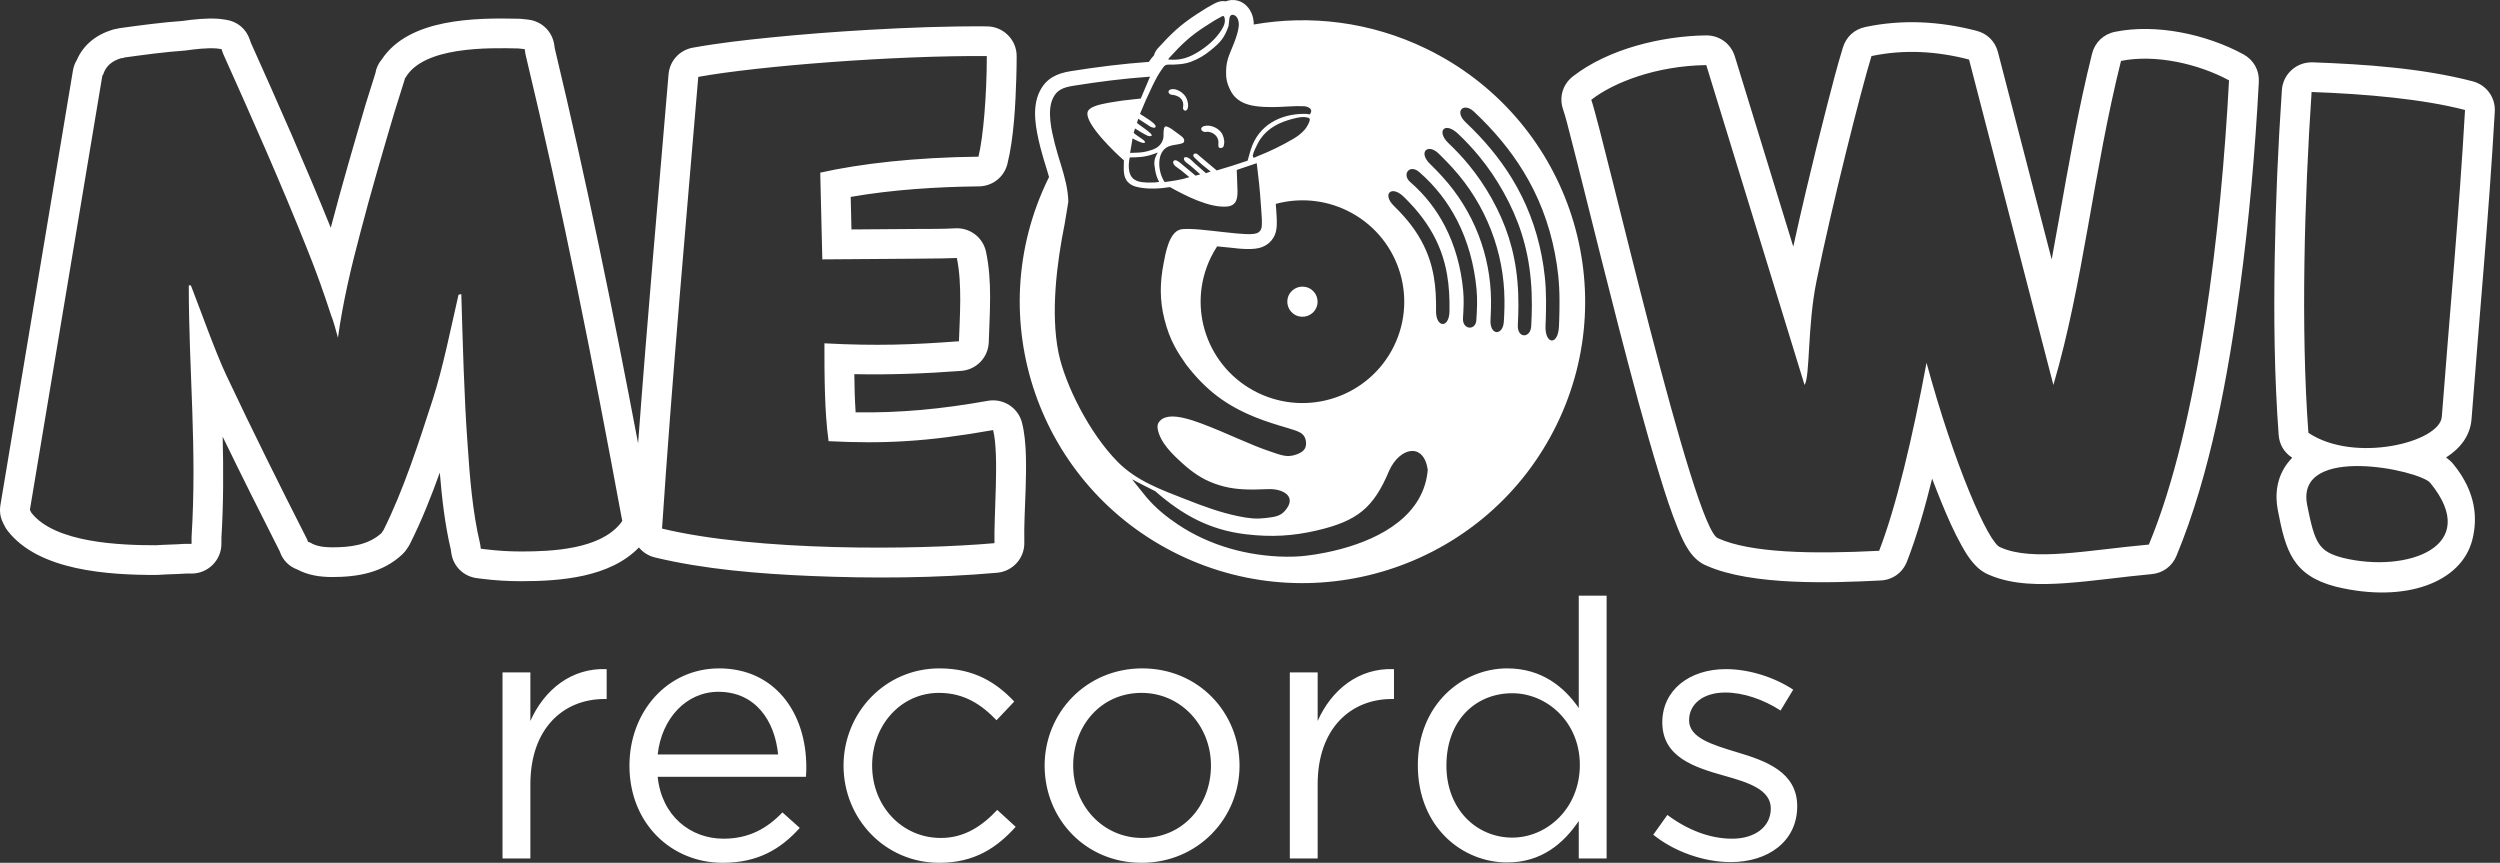 <svg width="113" height="39" viewBox="0 0 113 39" fill="none" xmlns="http://www.w3.org/2000/svg">
<rect x="0" y="0" width="113" height="39" fill="#333333" stroke="none"/>
<path fill-rule="evenodd" clip-rule="evenodd" d="M87.333 21.636C87.02 22.89 86.663 24.177 86.195 25.381C85.999 25.885 85.55 26.209 85.007 26.237C82.802 26.35 79.201 26.478 77.151 25.575C76.455 25.301 76.116 24.561 75.849 23.91C75.535 23.146 75.276 22.336 75.033 21.546C74.343 19.311 73.746 17.032 73.161 14.768C72.615 12.653 72.088 10.534 71.558 8.416C71.366 7.649 71.174 6.882 70.975 6.117C70.876 5.735 70.777 5.315 70.65 4.942C70.462 4.391 70.636 3.81 71.096 3.452C72.696 2.208 75.11 1.627 77.106 1.6C77.715 1.591 78.236 1.97 78.414 2.549L81.056 11.149C81.244 10.29 81.441 9.432 81.643 8.577C81.945 7.301 82.258 6.027 82.586 4.757C82.811 3.887 83.037 3.001 83.301 2.142C83.448 1.663 83.818 1.326 84.31 1.221C85.992 0.865 87.684 0.962 89.341 1.392C89.828 1.519 90.182 1.871 90.307 2.356L92.736 11.727C92.843 11.154 92.946 10.58 93.048 10.007C93.5 7.47 93.935 4.934 94.56 2.43C94.688 1.916 95.077 1.545 95.599 1.438C97.468 1.059 99.738 1.552 101.398 2.453C101.864 2.707 102.127 3.174 102.099 3.703C101.935 6.812 101.661 9.93 101.245 13.017C100.713 16.961 99.907 21.442 98.375 25.127C98.178 25.6 97.763 25.904 97.251 25.951C95.958 26.068 94.668 26.264 93.374 26.357C92.241 26.438 90.969 26.446 89.909 25.983C89.324 25.752 88.959 25.189 88.665 24.66C88.321 24.044 88.028 23.375 87.76 22.722C87.613 22.363 87.471 22.001 87.333 21.636ZM22.714 38.804H23.973V35.452C23.973 32.913 25.476 31.595 27.323 31.595H27.421V30.244C25.82 30.179 24.594 31.188 23.973 32.587V30.391H22.714V38.804ZM29.727 35.11H36.428C36.445 34.914 36.445 34.784 36.445 34.67C36.445 32.197 35.006 30.211 32.505 30.211C30.168 30.211 28.451 32.164 28.451 34.606C28.451 37.225 30.348 38.999 32.669 38.999C34.271 38.999 35.301 38.364 36.15 37.421L35.366 36.721C34.679 37.437 33.862 37.909 32.702 37.909C31.214 37.909 29.906 36.884 29.727 35.11ZM29.727 34.101C29.906 32.473 31.018 31.269 32.472 31.269C34.14 31.269 35.022 32.571 35.17 34.101H29.727ZM42.46 38.999C44.046 38.999 45.059 38.316 45.909 37.372L45.075 36.607C44.406 37.323 43.604 37.876 42.526 37.876C40.76 37.876 39.42 36.428 39.42 34.606C39.42 32.766 40.727 31.318 42.444 31.318C43.588 31.318 44.373 31.855 45.043 32.555L45.844 31.709C45.059 30.879 44.062 30.211 42.46 30.211C39.992 30.211 38.128 32.23 38.128 34.606C38.128 36.998 39.992 38.999 42.46 38.999ZM51.598 38.999C54.148 38.999 56.027 36.981 56.027 34.606C56.027 32.197 54.164 30.211 51.631 30.211C49.08 30.211 47.217 32.23 47.217 34.606C47.217 37.014 49.064 38.999 51.598 38.999ZM51.631 37.876C49.849 37.876 48.508 36.411 48.508 34.606C48.508 32.799 49.767 31.318 51.598 31.318C53.38 31.318 54.736 32.799 54.736 34.606C54.736 36.411 53.461 37.876 51.631 37.876ZM58.3 38.804H59.558V35.452C59.558 32.913 61.062 31.595 62.91 31.595H63.008V30.244C61.405 30.179 60.179 31.188 59.558 32.587V30.391H58.3V38.804ZM68.124 38.983C69.677 38.983 70.674 38.12 71.36 37.111V38.804H72.619V26.925H71.36V32.002C70.707 31.058 69.693 30.211 68.124 30.211C66.097 30.211 64.086 31.839 64.086 34.589C64.086 37.388 66.097 38.983 68.124 38.983ZM68.353 37.86C66.751 37.86 65.378 36.59 65.378 34.606C65.378 32.538 66.718 31.334 68.353 31.334C69.922 31.334 71.409 32.636 71.409 34.573C71.409 36.542 69.922 37.86 68.353 37.86ZM78.226 38.967C79.909 38.967 81.234 38.039 81.234 36.444C81.234 34.898 79.828 34.394 78.52 34.003C77.392 33.661 76.346 33.352 76.346 32.555C76.346 31.823 76.984 31.302 77.981 31.302C78.798 31.302 79.697 31.611 80.482 32.115L81.053 31.172C80.188 30.602 79.043 30.244 78.013 30.244C76.346 30.244 75.136 31.204 75.136 32.653C75.136 34.231 76.608 34.687 77.932 35.061C79.043 35.37 80.04 35.696 80.04 36.542C80.04 37.388 79.305 37.909 78.291 37.909C77.294 37.909 76.281 37.518 75.365 36.835L74.728 37.73C75.676 38.495 77.016 38.967 78.226 38.967ZM110.562 20.678C110.682 20.764 110.787 20.856 110.872 20.956C110.879 20.963 110.884 20.97 110.89 20.978C111.94 22.261 111.986 23.466 111.749 24.397C111.257 26.339 108.705 27.274 105.594 26.521C105.585 26.519 105.578 26.517 105.569 26.515C103.62 26.004 103.309 24.883 102.958 23.064C102.813 22.315 102.923 21.564 103.39 20.944C103.458 20.854 103.532 20.769 103.61 20.689C103.601 20.684 103.593 20.678 103.585 20.673C103.231 20.435 103.027 20.083 102.996 19.66C102.8 17.025 102.773 14.356 102.816 11.715C102.857 9.165 102.969 6.613 103.141 4.069C103.189 3.347 103.805 2.793 104.532 2.818C106.881 2.901 109.489 3.082 111.76 3.674C112.387 3.837 112.801 4.403 112.764 5.047C112.5 9.683 112.066 14.308 111.714 18.938C111.655 19.703 111.201 20.269 110.562 20.678ZM110.37 18.837C110.72 14.253 111.157 9.583 111.419 4.971C109.525 4.478 106.961 4.246 104.484 4.158C104.164 8.916 103.989 14.834 104.339 19.562C106.407 20.954 110.283 19.997 110.37 18.837ZM104.281 22.811C104.63 24.58 104.805 24.928 105.912 25.218C108.783 25.913 112.215 24.722 109.846 21.824C109.351 21.244 103.756 20.055 104.281 22.811ZM59.17 13.024C59.51 13.188 59.651 13.596 59.486 13.934C59.32 14.273 58.911 14.413 58.571 14.249C58.231 14.084 58.09 13.677 58.255 13.338C58.421 13 58.83 12.859 59.17 13.024ZM64.462 2.2C70.806 5.275 73.446 12.887 70.358 19.203C67.27 25.519 59.623 28.146 53.279 25.072C46.934 21.998 44.295 14.386 47.383 8.07C47.394 8.047 47.406 8.026 47.417 8.003C47.384 7.886 47.349 7.77 47.314 7.655C47.213 7.324 47.108 6.994 47.024 6.659C46.827 5.863 46.613 4.884 47.002 4.115C47.297 3.535 47.772 3.317 48.396 3.217C49.574 3.028 50.741 2.883 51.93 2.797C51.959 2.754 51.989 2.711 52.02 2.668C52.064 2.609 52.109 2.556 52.157 2.509C52.186 2.396 52.243 2.291 52.321 2.2C52.349 2.168 52.378 2.138 52.406 2.107C52.639 1.848 52.882 1.599 53.14 1.363C53.437 1.093 53.757 0.861 54.092 0.641C54.235 0.548 54.379 0.457 54.523 0.367C54.533 0.361 54.542 0.356 54.552 0.35C54.649 0.296 54.745 0.242 54.842 0.188C55.027 0.085 55.189 0.024 55.403 0.062C55.742 -0.077 56.172 0.015 56.432 0.363C56.599 0.587 56.671 0.841 56.669 1.108C59.228 0.66 61.947 0.982 64.462 2.2ZM64.909 14.054C64.918 13.516 64.894 13.004 64.808 12.507C64.698 11.875 64.485 11.263 64.106 10.646C63.927 10.354 63.717 10.075 63.479 9.804C63.336 9.641 63.181 9.479 63.014 9.316C62.453 8.773 62.889 8.345 63.454 8.898C63.623 9.064 63.784 9.232 63.936 9.405C64.196 9.702 64.426 10.008 64.624 10.331C65.047 11.019 65.284 11.701 65.406 12.405C65.5 12.943 65.526 13.492 65.517 14.066C65.505 14.86 64.898 14.819 64.909 14.054ZM69.858 14.709C69.863 14.606 69.867 14.503 69.87 14.398C69.879 14.121 69.882 13.842 69.881 13.559C69.879 13.188 69.861 12.847 69.826 12.518C69.792 12.185 69.744 11.871 69.683 11.559C69.435 10.268 68.981 9.12 68.347 8.078C67.786 7.156 67.081 6.315 66.252 5.532C65.715 5.025 66.157 4.611 66.619 5.043C67.508 5.875 68.264 6.773 68.867 7.763C69.537 8.864 70.017 10.079 70.28 11.444C70.346 11.784 70.397 12.116 70.432 12.455C70.468 12.799 70.488 13.16 70.489 13.556C70.491 13.839 70.487 14.124 70.478 14.419C70.474 14.529 70.47 14.642 70.465 14.757C70.424 15.638 69.82 15.579 69.858 14.709ZM68.606 14.691C68.621 14.381 68.631 14.095 68.632 13.823C68.634 13.447 68.621 13.088 68.587 12.712C68.526 12.013 68.395 11.365 68.201 10.75C68.005 10.132 67.746 9.548 67.428 8.978C67.121 8.43 66.779 7.928 66.395 7.46C66.111 7.114 65.805 6.787 65.474 6.474C64.911 5.941 65.293 5.466 65.909 6.051C66.254 6.377 66.572 6.718 66.866 7.077C67.271 7.57 67.633 8.101 67.958 8.684C68.297 9.291 68.573 9.912 68.781 10.567C68.988 11.223 69.128 11.915 69.193 12.66C69.228 13.051 69.242 13.428 69.24 13.827C69.238 14.118 69.228 14.418 69.211 14.739C69.182 15.3 68.573 15.307 68.606 14.691ZM67.371 14.437C67.375 14.355 67.38 14.277 67.383 14.202C67.392 13.998 67.396 13.791 67.394 13.572C67.394 13.571 67.394 13.571 67.394 13.57C67.39 13.066 67.339 12.563 67.244 12.069C67.149 11.571 67.009 11.084 66.828 10.617C66.641 10.136 66.409 9.671 66.135 9.228C65.862 8.789 65.549 8.373 65.197 7.988C65.057 7.833 64.919 7.69 64.775 7.546C64.732 7.503 64.687 7.458 64.639 7.411C64.085 6.869 64.543 6.467 65.03 6.944C65.087 7.001 65.146 7.059 65.206 7.119C65.36 7.274 65.505 7.423 65.649 7.581C66.027 7.997 66.363 8.442 66.654 8.91C66.946 9.382 67.194 9.88 67.395 10.398C67.591 10.903 67.741 11.424 67.843 11.955C67.944 12.481 67.998 13.02 68.002 13.566C68.005 13.768 68 13.987 67.99 14.229C67.985 14.335 67.979 14.438 67.973 14.543C67.934 15.182 67.325 15.185 67.371 14.437ZM66.127 14.383C66.154 13.931 66.176 13.562 66.135 13.129C66.039 12.107 65.774 11.115 65.307 10.215C64.926 9.48 64.411 8.808 63.745 8.232C63.348 7.887 63.711 7.398 64.151 7.778C64.875 8.406 65.435 9.138 65.849 9.936C66.351 10.905 66.636 11.974 66.74 13.074C66.786 13.563 66.76 14.003 66.731 14.473C66.703 14.948 66.097 14.92 66.127 14.383ZM60.885 9.517C63.169 10.625 64.12 13.366 63.008 15.641C61.895 17.916 59.142 18.863 56.857 17.755C54.572 16.648 53.621 13.906 54.733 11.631C54.818 11.458 54.912 11.292 55.015 11.135C55.069 11.141 55.123 11.146 55.176 11.151C55.181 11.152 55.185 11.152 55.189 11.153C55.706 11.193 56.227 11.298 56.747 11.239C57.208 11.187 57.573 10.903 57.677 10.441C57.715 10.274 57.716 10.085 57.71 9.913C57.703 9.679 57.68 9.448 57.664 9.216C58.701 8.935 59.842 9.012 60.885 9.517ZM55.17 0.773C55.075 0.827 54.978 0.881 54.882 0.934C54.739 1.024 54.599 1.112 54.462 1.202C54.16 1.398 53.873 1.604 53.595 1.858C53.354 2.077 53.136 2.301 52.908 2.554C52.775 2.702 52.752 2.691 52.971 2.699C53.431 2.716 53.795 2.571 54.153 2.35C54.57 2.092 54.947 1.772 55.212 1.354C55.324 1.178 55.403 0.986 55.346 0.794C55.312 0.679 55.252 0.728 55.17 0.773ZM51.167 21.665C51.432 21.986 51.611 22.227 51.813 22.467C52.239 22.972 52.726 23.363 53.249 23.712C54.678 24.665 56.4 25.138 58.113 25.163C58.755 25.173 59.306 25.1 59.937 24.973C61.726 24.611 63.822 23.75 64.396 21.941C64.466 21.72 64.514 21.484 64.535 21.233C64.353 19.985 63.276 20.212 62.794 21.266C62.087 22.96 61.353 23.552 59.508 23.98C58.446 24.227 57.469 24.287 56.305 24.148C54.668 23.951 53.45 23.279 52.213 22.199C51.818 22.006 51.525 21.849 51.167 21.665ZM56.838 7.063C57.395 6.842 57.92 6.59 58.443 6.284C58.645 6.166 58.826 6.033 58.982 5.85C59.055 5.764 59.22 5.5 59.2 5.383C59.188 5.317 59.097 5.313 59.023 5.299C58.784 5.254 58.349 5.393 58.219 5.432C57.653 5.604 57.142 5.923 56.856 6.475C56.764 6.653 56.675 6.832 56.623 7.027C56.652 7.187 56.666 7.131 56.838 7.063ZM51.981 3.465C51.857 3.768 51.688 4.151 51.563 4.453C51.293 4.484 51.022 4.514 50.751 4.544C50.365 4.607 49.813 4.668 49.458 4.811C49.301 4.874 49.174 4.963 49.154 5.092C49.068 5.629 50.416 6.917 50.801 7.248C50.801 7.59 50.736 7.981 50.989 8.238C51.112 8.362 51.243 8.423 51.471 8.468C51.927 8.557 52.425 8.53 52.882 8.457C53.582 8.847 54.663 9.402 55.459 9.336C55.928 9.296 55.946 8.912 55.932 8.543C55.922 8.255 55.911 7.969 55.901 7.681C56.202 7.579 56.503 7.478 56.805 7.376C56.883 7.995 56.947 8.57 56.987 9.192C56.996 9.36 57.029 9.672 57.037 9.934C57.041 10.081 57.038 10.212 57.02 10.295C56.979 10.476 56.842 10.553 56.67 10.573C56.266 10.619 55.477 10.502 55.242 10.484C54.844 10.445 53.684 10.28 53.342 10.377C52.832 10.519 52.676 11.476 52.589 11.935C52.433 12.76 52.407 13.544 52.635 14.441C52.757 14.919 52.902 15.295 53.095 15.658C53.238 15.926 53.407 16.187 53.613 16.477C54.498 17.629 55.418 18.329 56.76 18.867C57.207 19.046 57.633 19.179 58.211 19.349C58.431 19.413 58.641 19.483 58.757 19.547C58.909 19.631 59.017 19.762 59.033 20.002C59.049 20.258 58.936 20.424 58.588 20.546C58.169 20.694 57.905 20.571 57.415 20.407C56.964 20.256 56.553 20.084 56.049 19.866C55.467 19.614 54.888 19.362 54.31 19.144C53.76 18.938 53.222 18.789 52.853 18.833C52.668 18.856 52.495 18.918 52.377 19.089C52.315 19.178 52.31 19.282 52.328 19.385C52.434 20.009 53.015 20.553 53.46 20.954C53.877 21.33 54.322 21.652 54.911 21.863C55.48 22.066 55.984 22.135 56.72 22.126C56.9 22.124 57.092 22.116 57.335 22.108C57.973 22.084 58.666 22.434 58.07 23.099C57.86 23.332 57.629 23.366 57.191 23.417C56.801 23.463 56.46 23.437 55.951 23.329C55.141 23.158 54.418 22.894 53.596 22.57C52.499 22.14 51.381 21.742 50.532 20.889C49.237 19.588 48.131 17.36 47.844 15.939C47.482 14.15 47.766 11.885 48.123 10.12C48.181 9.787 48.237 9.456 48.288 9.122C48.277 8.548 48.124 8.005 47.958 7.46C47.861 7.141 47.759 6.823 47.678 6.498C47.528 5.895 47.31 4.997 47.604 4.417C47.765 4.099 47.999 3.959 48.503 3.879C49.718 3.685 50.754 3.554 51.981 3.465ZM52.33 6.893C52.247 6.926 52.17 6.954 52.094 6.979C51.709 7.106 51.453 7.112 51.062 7.116C51.038 7.253 51.024 7.354 51.021 7.447C51.01 7.902 51.165 8.109 51.448 8.196C51.683 8.267 51.964 8.25 52.21 8.247C52.271 8.239 52.332 8.23 52.393 8.222C52.292 8.029 52.25 7.888 52.22 7.726C52.151 7.342 52.147 7.221 52.33 6.893ZM55.796 1.901C55.884 1.669 55.96 1.43 55.988 1.215C56.008 1.058 55.995 0.902 55.892 0.763C55.816 0.662 55.597 0.59 55.57 0.836C55.556 0.951 55.542 1.066 55.529 1.182C55.335 1.727 55.164 1.912 54.722 2.273C54.465 2.483 54.197 2.654 53.839 2.789C53.622 2.871 53.419 2.904 53.049 2.92C52.975 2.92 52.9 2.92 52.825 2.92C52.69 2.92 52.644 2.955 52.566 3.062C52.356 3.349 52.243 3.569 52.076 3.914C51.881 4.316 51.702 4.718 51.527 5.149C51.669 5.246 52.273 5.583 52.234 5.725C52.212 5.805 52.119 5.771 52.013 5.735C51.821 5.615 51.635 5.493 51.447 5.367C51.428 5.431 51.409 5.494 51.39 5.557C51.557 5.693 51.902 5.915 52.018 6.042C52.067 6.096 52.095 6.155 51.97 6.155C51.938 6.155 51.901 6.149 51.868 6.135C51.666 6.039 51.49 5.925 51.302 5.806L51.242 6.007C51.369 6.12 51.502 6.192 51.622 6.283C51.681 6.327 51.715 6.347 51.729 6.369C51.809 6.502 51.664 6.469 51.538 6.423C51.414 6.377 51.308 6.316 51.192 6.255C51.155 6.474 51.117 6.693 51.08 6.912C51.412 6.897 51.581 6.905 51.819 6.847C52.163 6.763 52.416 6.66 52.538 6.379C52.607 6.222 52.587 6.162 52.593 6.002C52.605 5.655 52.667 5.665 52.921 5.805C53.078 5.927 53.304 6.071 53.44 6.192C53.493 6.238 53.526 6.289 53.526 6.356C53.526 6.45 53.479 6.463 53.394 6.49C53.234 6.539 53.009 6.545 52.835 6.613C52.249 6.841 52.327 7.763 52.639 8.228C53.022 8.177 53.39 8.13 53.759 8.006C53.633 7.902 53.507 7.799 53.381 7.696C53.293 7.631 53.205 7.567 53.116 7.502C52.942 7.328 53.05 7.196 53.194 7.259C53.237 7.279 53.273 7.312 53.331 7.349C53.568 7.546 53.804 7.743 54.04 7.94C54.111 7.92 54.182 7.901 54.252 7.882C54.055 7.705 53.876 7.533 53.662 7.378C53.593 7.328 53.529 7.271 53.517 7.206C53.504 7.132 53.52 7.11 53.594 7.104C53.738 7.092 53.916 7.31 54.024 7.403C54.186 7.545 54.347 7.686 54.509 7.828C54.579 7.803 54.65 7.778 54.721 7.754C54.584 7.643 54.447 7.533 54.31 7.423C54.22 7.34 54.13 7.256 54.04 7.172C53.973 7.1 53.945 7.09 53.94 7.043C53.933 6.968 53.971 6.941 54.029 6.94C54.115 6.938 54.148 6.991 54.215 7.048C54.447 7.242 54.931 7.653 54.995 7.704C55.473 7.567 55.92 7.424 56.392 7.262C56.437 7.097 56.482 6.938 56.53 6.78C56.865 5.675 57.851 5.14 58.973 5.146C59.051 5.146 59.088 5.148 59.164 5.165C59.203 5.174 59.209 5.169 59.231 5.13C59.363 4.9 59.091 4.807 58.915 4.8C58.696 4.79 58.469 4.8 58.242 4.812C57.747 4.84 57.256 4.865 56.762 4.798C56.29 4.733 55.856 4.563 55.615 4.085C55.53 3.913 55.477 3.769 55.447 3.619C55.421 3.485 55.414 3.346 55.42 3.176C55.435 2.657 55.623 2.361 55.796 1.901ZM55.071 6.502C55.051 6.645 55.102 6.72 55.217 6.684C55.297 6.659 55.303 6.628 55.322 6.548C55.358 6.4 55.326 6.253 55.266 6.104C55.149 5.814 54.736 5.614 54.432 5.697C54.24 5.75 54.266 5.906 54.407 5.954C54.483 5.98 54.539 5.951 54.603 5.957C54.881 5.981 55.113 6.216 55.071 6.502ZM53.484 4.735C53.474 4.83 53.454 4.92 53.505 4.969C53.568 5.029 53.618 5.003 53.654 4.956C53.674 4.93 53.685 4.901 53.692 4.871C53.719 4.742 53.691 4.604 53.645 4.479C53.54 4.196 53.156 3.963 52.916 4.043C52.872 4.057 52.851 4.069 52.839 4.088C52.782 4.178 52.841 4.234 52.911 4.271C52.954 4.293 53.003 4.283 53.039 4.291C53.263 4.34 53.474 4.444 53.484 4.735ZM28.842 20.041C29.254 14.479 29.748 8.921 30.218 3.363C30.27 2.75 30.712 2.264 31.32 2.154C32.474 1.946 33.664 1.811 34.831 1.694C36.309 1.546 37.793 1.433 39.277 1.348C41.05 1.246 42.838 1.179 44.614 1.192C45.354 1.198 45.953 1.799 45.953 2.534C45.953 2.852 45.948 3.17 45.938 3.487C45.903 4.69 45.827 6.242 45.535 7.408C45.384 8.008 44.863 8.418 44.241 8.424C42.35 8.445 40.348 8.57 38.451 8.9L38.486 10.371C39.462 10.364 40.439 10.357 41.415 10.349C41.991 10.345 42.596 10.354 43.17 10.32C43.841 10.281 44.431 10.729 44.569 11.384C44.852 12.719 44.734 14.114 44.692 15.466C44.67 16.155 44.136 16.711 43.446 16.764C41.8 16.887 40.231 16.945 38.615 16.912C38.621 17.487 38.636 18.067 38.675 18.638C40.708 18.667 42.551 18.491 44.65 18.117C45.346 17.993 46.018 18.422 46.194 19.104C46.422 19.986 46.383 21.209 46.358 22.123C46.337 22.912 46.279 23.732 46.299 24.517C46.317 25.226 45.78 25.825 45.071 25.888C42.313 26.133 39.393 26.15 36.629 26.033C34.331 25.936 31.843 25.737 29.606 25.197C29.309 25.125 29.059 24.963 28.879 24.746C27.57 26.098 25.341 26.27 23.56 26.27C22.975 26.27 22.398 26.238 21.817 26.165L21.566 26.134C20.953 26.058 20.485 25.6 20.398 24.991L20.375 24.832C20.108 23.699 19.975 22.526 19.879 21.36C19.484 22.463 19.049 23.552 18.529 24.587C18.493 24.658 18.455 24.721 18.411 24.781C18.349 24.882 18.278 24.969 18.187 25.055C17.311 25.881 16.18 26.082 15.023 26.082C14.479 26.082 13.932 26.005 13.451 25.747C13.057 25.604 12.775 25.313 12.641 24.913L12.64 24.912C11.768 23.195 10.906 21.472 10.065 19.739C10.101 21.256 10.102 22.777 10.008 24.31V24.582C10.008 25.322 9.402 25.925 8.659 25.925H8.394C7.979 25.954 7.563 25.955 7.149 25.984C7.115 25.987 7.086 25.988 7.053 25.988C4.917 25.988 1.758 25.811 0.346 23.992C0.29 23.919 0.248 23.853 0.207 23.771L0.144 23.646C0.011 23.381 -0.029 23.117 0.02 22.825L3.296 3.192C3.325 3.019 3.381 2.865 3.466 2.725C3.765 2.031 4.338 1.573 5.081 1.345C5.151 1.324 5.217 1.309 5.284 1.299C5.349 1.282 5.416 1.27 5.484 1.262C6.398 1.137 7.313 1.013 8.234 0.948C8.775 0.872 9.345 0.812 9.889 0.85C9.923 0.853 9.951 0.856 9.984 0.86L10.204 0.892C10.723 0.965 11.128 1.302 11.293 1.796L11.335 1.922C12.58 4.696 13.812 7.477 14.951 10.296C14.96 10.261 14.969 10.227 14.978 10.192C15.462 8.351 15.995 6.523 16.532 4.697C16.535 4.689 16.537 4.682 16.539 4.675C16.682 4.218 16.826 3.762 16.969 3.305C17.006 3.077 17.101 2.871 17.253 2.69C18.479 0.829 21.468 0.801 23.465 0.847C23.507 0.848 23.542 0.85 23.583 0.855L23.866 0.886C24.486 0.955 24.965 1.417 25.053 2.031L25.076 2.189C26.493 8.105 27.711 14.065 28.842 20.041ZM15.275 15.267C15.18 14.923 15.086 14.546 14.96 14.233C14.645 13.26 14.298 12.288 13.92 11.347C12.723 8.337 11.4 5.357 10.077 2.409L10.014 2.221L9.793 2.19C9.352 2.158 8.817 2.221 8.376 2.284C7.462 2.347 6.548 2.472 5.635 2.597C5.603 2.597 5.572 2.629 5.54 2.629H5.509H5.477C5.068 2.754 4.784 2.974 4.658 3.382L4.627 3.413L1.351 23.045L1.414 23.171C2.484 24.551 5.477 24.645 7.053 24.645C7.493 24.614 7.935 24.614 8.344 24.582H8.659V24.268C8.911 20.228 8.533 16.815 8.533 12.9H8.628C9.069 14.028 9.73 15.905 10.234 16.971C11.4 19.444 12.629 21.916 13.889 24.394L13.92 24.488L14.015 24.52C14.298 24.707 14.707 24.739 15.023 24.739C15.81 24.739 16.661 24.645 17.259 24.08L17.291 24.017L17.322 23.986C18.236 22.167 18.929 20.003 19.559 18.059C20.032 16.585 20.378 14.828 20.725 13.323L20.851 13.292C20.914 15.393 20.977 17.965 21.134 20.066C21.229 21.508 21.355 23.14 21.701 24.582L21.733 24.802L21.985 24.833C22.52 24.896 23.024 24.927 23.56 24.927C24.946 24.927 27.088 24.833 28.033 23.673L28.128 23.547L28.096 23.391C26.805 16.397 25.419 9.403 23.749 2.44L23.718 2.221L23.434 2.19C22.079 2.158 19.149 2.096 18.331 3.507L18.299 3.538V3.57C18.141 4.072 17.984 4.573 17.827 5.075C17.291 6.894 16.755 8.713 16.283 10.532C15.873 12.068 15.495 13.668 15.275 15.267ZM44.888 19.439C41.895 19.972 39.941 20.066 37.452 19.941C37.264 18.592 37.264 16.898 37.264 15.518C39.627 15.644 41.265 15.581 43.344 15.425C43.375 14.421 43.501 12.853 43.249 11.661C42.714 11.693 40.95 11.693 37.169 11.724L37.075 7.804C38.902 7.395 41.359 7.113 44.226 7.082C44.446 6.204 44.604 4.259 44.604 2.534C40.477 2.503 34.334 2.974 31.562 3.475C31.026 9.811 30.365 17.243 29.924 23.892C34.208 24.927 41.422 24.864 44.95 24.551C44.919 23.297 45.171 20.536 44.888 19.439ZM84.591 2.534C84.118 4.072 82.795 9.309 82.102 12.727C81.693 14.734 81.818 17.024 81.566 17.401L77.124 2.942C74.856 2.974 72.934 3.726 71.926 4.51C72.525 6.267 76.557 24.017 77.66 24.331C79.109 24.99 81.881 25.053 84.937 24.896C85.693 22.951 86.449 19.784 87.079 16.397C88.308 20.944 89.883 24.582 90.419 24.739C91.868 25.397 94.357 24.864 97.129 24.614C99.397 19.157 100.405 10.219 100.752 3.632C99.365 2.88 97.412 2.44 95.869 2.754C94.609 7.804 94.168 12.79 92.813 17.401L89.001 2.691C87.552 2.315 86.072 2.221 84.591 2.534Z" fill="white"/>
</svg>
